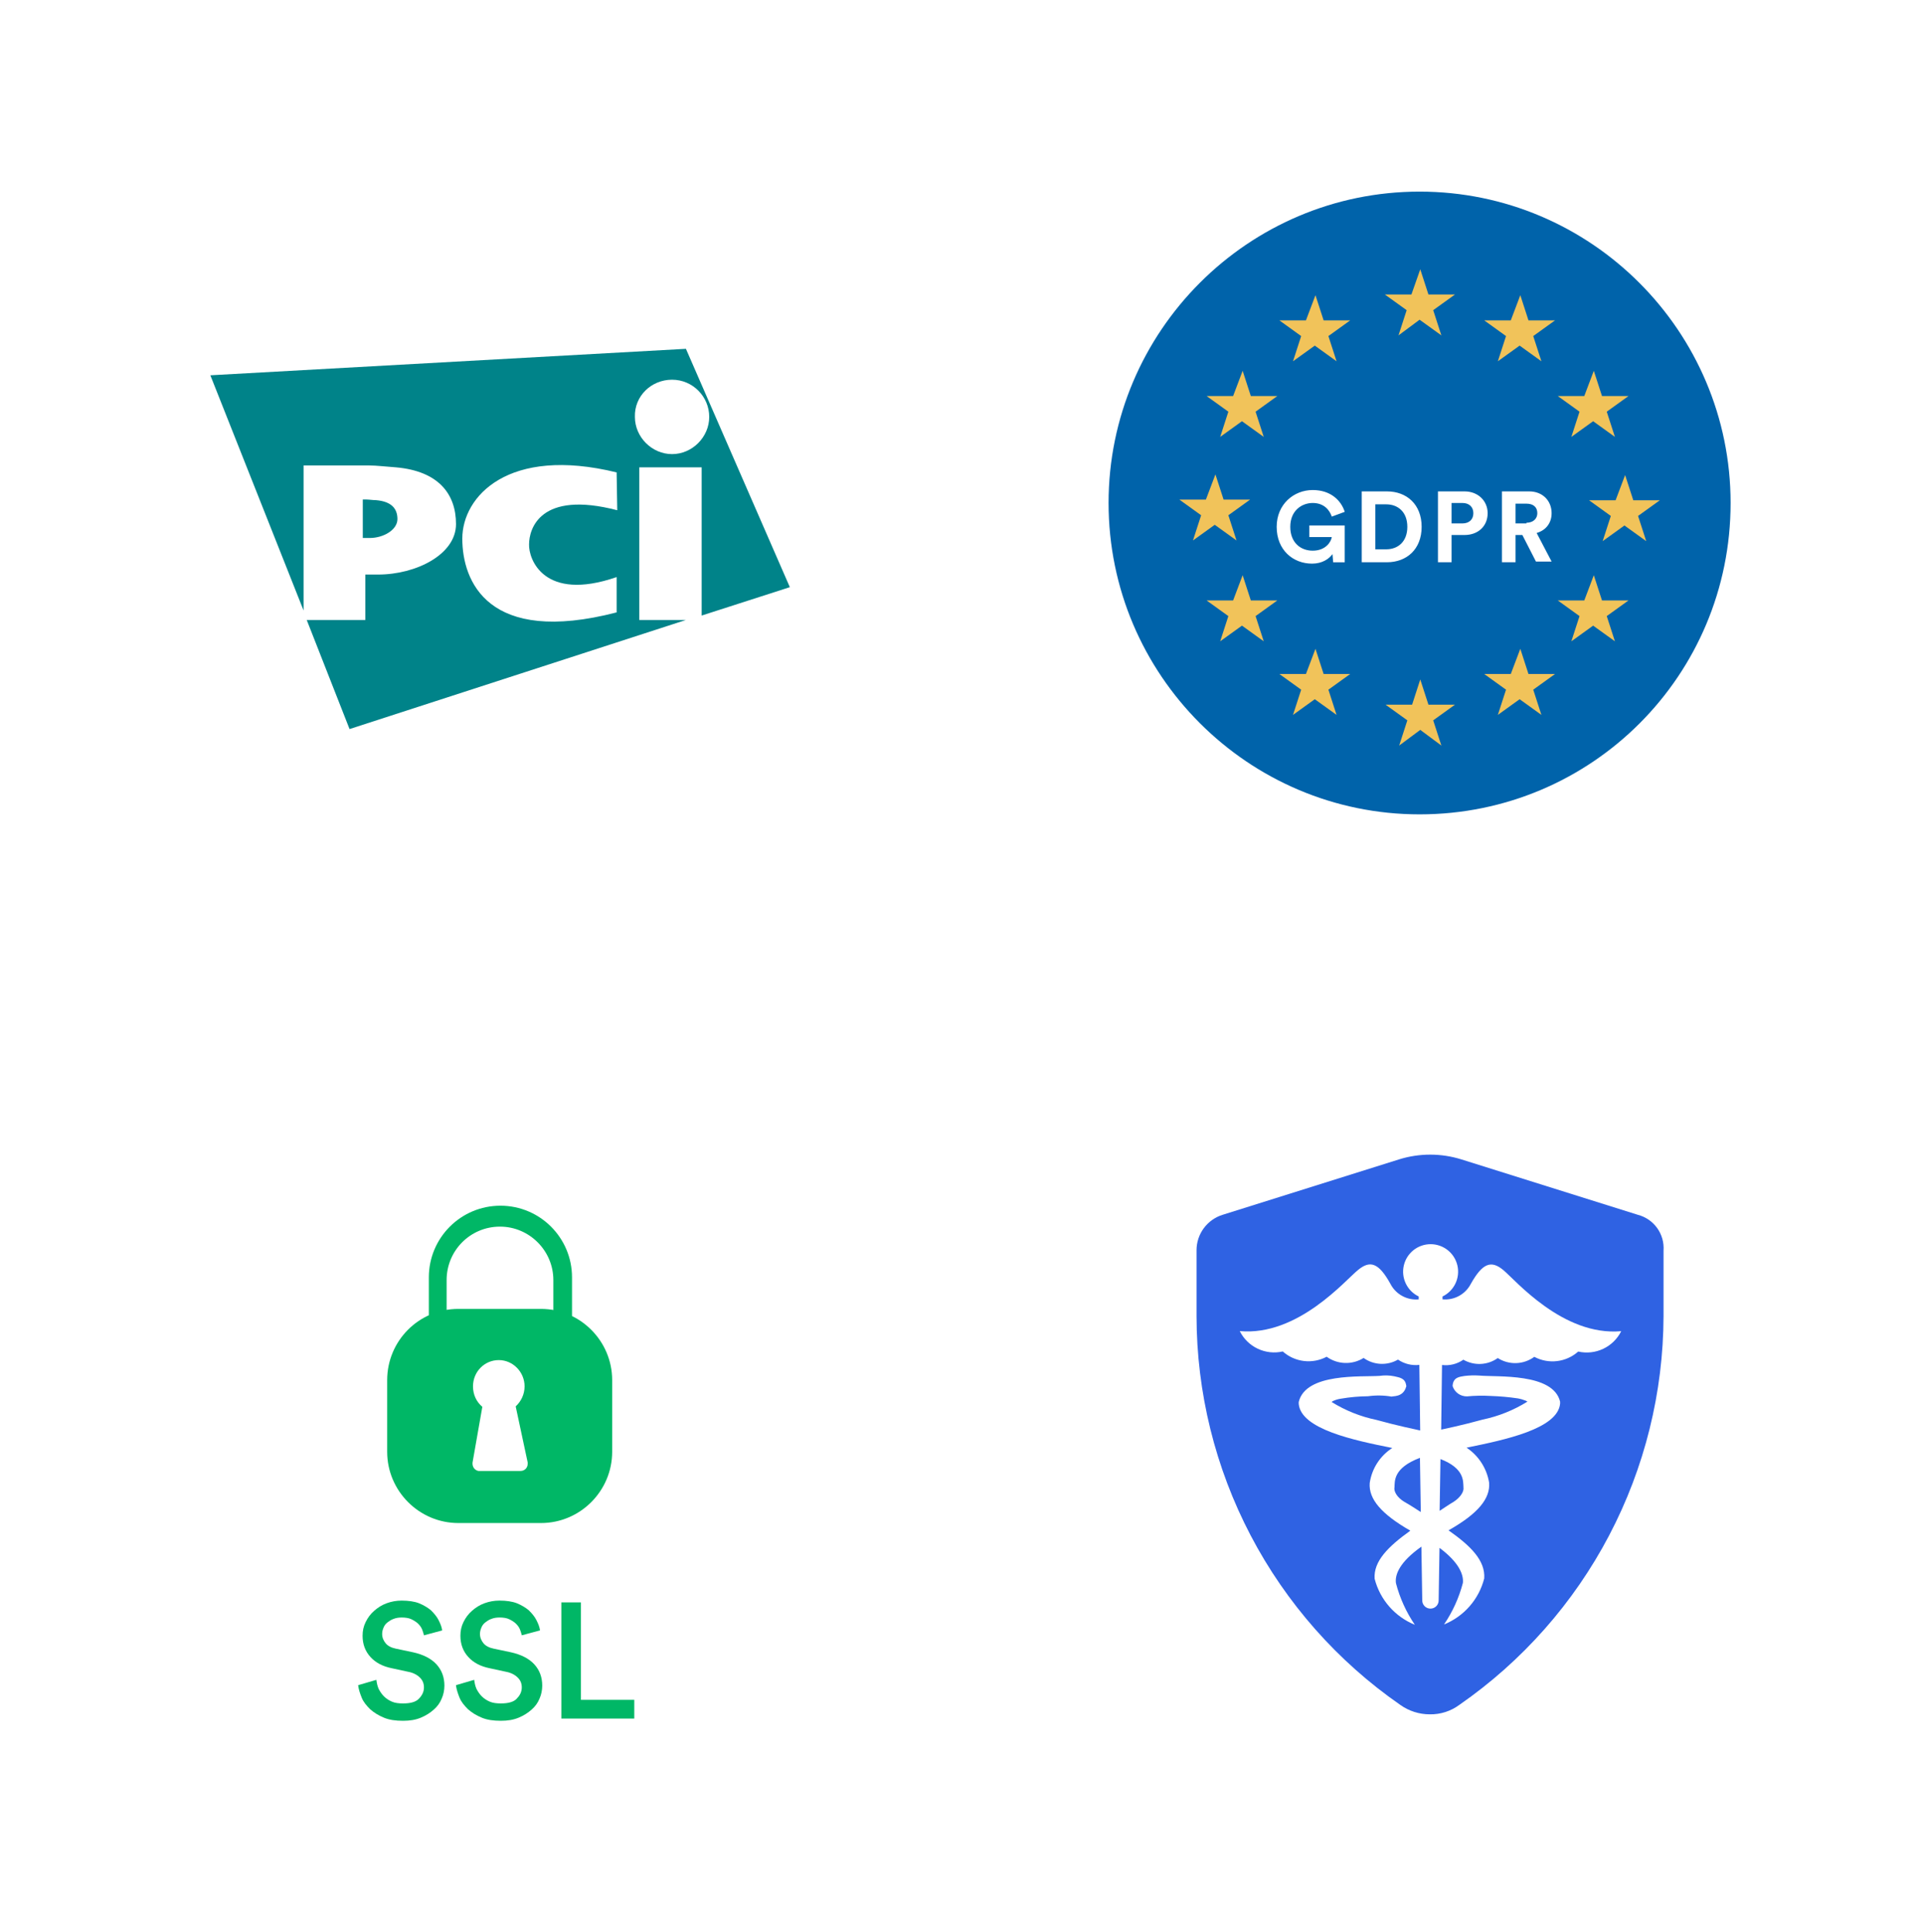<svg width="218" height="219" viewBox="0 0 218 219" fill="none" xmlns="http://www.w3.org/2000/svg" aria-hidden="true"><g filter="url(#data-security-mobile_svg__a)"><rect x="11.504" y="11.938" width="89.496" height="89.496" rx="4.087" fill="#fff"/></g><path d="M72.475 70.263V52.967H79.544V69.763L89.541 66.546L77.759 39.531L23.846 42.532L34.415 69.191V52.752H41.841C42.698 52.752 43.84 52.895 44.912 52.967C49.696 53.396 51.695 55.969 51.695 59.399C51.695 62.83 47.197 65.117 42.841 65.117C42.341 65.117 41.913 65.117 41.413 65.117V70.263H34.772L39.627 82.627L77.759 70.263H72.475ZM69.904 65.403V69.405C55.266 73.193 52.409 65.832 52.409 61.043C52.409 56.255 57.622 50.537 69.904 53.539L69.975 57.827C61.192 55.54 59.978 59.971 59.978 61.686C59.907 63.33 61.621 68.262 69.904 65.403ZM76.188 43.033C78.544 43.033 80.401 44.962 80.401 47.249C80.401 49.536 78.473 51.466 76.188 51.466C73.903 51.466 71.975 49.536 71.975 47.249C71.903 44.891 73.832 43.033 76.188 43.033Z" fill="#008389"/><path d="M45.055 58.828C45.055 57.614 44.34 56.827 42.627 56.684C42.27 56.684 41.841 56.613 41.556 56.613H41.127V60.972H41.913C43.484 60.972 45.055 60.043 45.055 58.828Z" fill="#008389"/><g filter="url(#data-security-mobile_svg__b)"><rect x="117" y="11.938" width="89.496" height="89.496" rx="4.087" fill="#fff"/></g><path fill-rule="evenodd" clip-rule="evenodd" d="M160.931 92.294C141.489 92.294 125.673 76.464 125.673 57.005C125.673 37.546 141.489 21.716 160.931 21.716C180.373 21.716 196.189 37.546 196.189 57.005C196.189 76.541 180.45 92.294 160.931 92.294Z" fill="#0063AA"/><mask id="data-security-mobile_svg__c" style="mask-type:alpha" maskUnits="userSpaceOnUse" x="130" y="27" width="62" height="62"><path fill-rule="evenodd" clip-rule="evenodd" d="M130.456 57.699C130.456 74.533 144.112 88.123 160.854 88.2C177.673 88.2 191.252 74.533 191.329 57.776C191.329 40.943 177.673 27.352 160.931 27.275C144.035 27.275 130.456 40.865 130.456 57.699Z" fill="#fff"/></mask><g mask="url(#data-security-mobile_svg__c)"><path fill-rule="evenodd" clip-rule="evenodd" d="M161.008 30.52L161.934 33.377H164.943L162.474 35.153L163.4 38.01L160.931 36.234L158.539 38.01L159.465 35.153L156.996 33.377H160.005L161.008 30.52ZM161.008 77.005L161.934 79.863H164.943L162.474 81.639L163.4 84.496L161.008 82.72L158.617 84.496L159.542 81.639L157.074 79.863H160.082L161.008 77.005ZM184.231 53.84L185.157 56.697H188.166L185.697 58.473L186.623 61.33L184.154 59.554L181.685 61.33L182.611 58.473L180.142 56.697H183.151L184.231 53.84ZM137.786 53.763L138.712 56.62H141.72L139.252 58.396L140.177 61.253L137.709 59.477L135.24 61.253L136.166 58.396L133.697 56.62H136.706L137.786 53.763ZM140.872 42.025L141.798 44.882H144.807L142.338 46.658L143.263 49.516L140.795 47.739L138.326 49.516L139.252 46.658L136.783 44.882H139.792L140.872 42.025ZM149.127 33.454L150.053 36.311H153.062L150.593 38.087L151.519 40.944L149.05 39.168L146.581 40.944L147.507 38.087L145.038 36.311H148.047L149.127 33.454ZM180.682 42.025L181.608 44.882H184.617L182.148 46.658L183.074 49.516L180.605 47.739L178.136 49.516L179.062 46.658L176.593 44.882H179.602L180.682 42.025ZM172.35 33.454L173.275 36.311H176.284L173.815 38.087L174.741 40.944L172.272 39.168L169.804 40.944L170.729 38.087L168.261 36.311H171.269L172.35 33.454ZM140.872 65.191L141.798 68.048H144.807L142.338 69.824L143.263 72.681L140.795 70.905L138.326 72.681L139.252 69.824L136.783 68.048H139.792L140.872 65.191ZM149.127 73.531L150.053 76.388H153.062L150.593 78.164L151.519 81.021L149.05 79.245L146.581 81.021L147.507 78.164L145.038 76.388H148.047L149.127 73.531ZM180.682 65.191L181.608 68.048H184.617L182.148 69.824L183.074 72.681L180.605 70.905L178.136 72.681L179.062 69.824L176.593 68.048H179.602L180.682 65.191ZM172.35 73.531L173.275 76.388H176.284L173.815 78.164L174.741 81.021L172.272 79.245L169.804 81.021L170.729 78.164L168.261 76.388H171.269L172.35 73.531Z" fill="#F1C35A"/></g><path d="M151.133 63.723L151.056 62.797C150.67 63.337 149.898 63.878 148.741 63.878 146.581 63.878 144.729 62.333 144.729 59.708 144.729 57.16 146.658 55.538 148.818 55.538 150.901 55.538 152.059 56.773 152.444 58.009L150.978 58.549C150.747 57.855 150.13 57.005 148.818 57.005 147.584 57.005 146.272 57.855 146.272 59.708 146.272 61.484 147.43 62.41 148.818 62.41 150.284 62.41 150.901 61.407 150.978 60.866H148.432V59.553H152.444V63.723H151.133zM154.373 63.722V55.691H157.228C159.465 55.691 161.163 57.159 161.163 59.707 161.163 62.255 159.465 63.722 157.228 63.722H154.373zM157.151 62.255C158.462 62.255 159.542 61.406 159.542 59.707 159.542 58.008 158.462 57.159 157.151 57.159H155.916V62.255H157.151zM164.557 60.711V63.722H163.014V55.691H166.023C167.566 55.691 168.646 56.773 168.646 58.162 168.646 59.63 167.566 60.633 166.023 60.633H164.557V60.711zM165.792 59.321C166.563 59.321 167.026 58.857 167.026 58.162 167.026 57.468 166.563 57.004 165.792 57.004H164.557V59.321H165.792zM172.581 60.633H171.809V63.722H170.266V55.691H173.352C174.896 55.691 175.898 56.773 175.898 58.162 175.898 59.243 175.281 60.093 174.201 60.402L175.898 63.645H174.124L172.581 60.633zM173.044 59.243C173.815 59.243 174.278 58.78 174.278 58.162 174.278 57.468 173.815 57.081 173.044 57.081H171.809V59.321H173.044V59.243z" fill="#fff"/><g filter="url(#data-security-mobile_svg__d)"><rect x="11.504" y="117.434" width="89.496" height="89.496" rx="6.72" fill="#fff"/></g><path d="M48.06 185.336C48.01 185.134 47.96 184.932 47.859 184.68 47.758 184.427 47.607 184.226 47.405 184.024 47.203 183.822 46.952 183.671 46.649 183.519 46.346 183.368 45.943 183.317 45.54 183.317 45.187 183.317 44.885 183.368 44.633 183.469 44.33 183.57 44.129 183.721 43.927 183.872 43.725 184.024 43.574 184.226 43.473 184.478 43.372 184.73 43.322 184.932 43.322 185.184 43.322 185.588 43.473 185.941 43.725 186.244 43.977 186.547 44.38 186.748 44.885 186.849L46.8 187.253C47.96 187.505 48.867 187.959 49.472 188.615 50.077 189.271 50.379 190.079 50.379 191.037 50.379 191.542 50.279 192.046 50.077 192.5 49.875 193.005 49.573 193.409 49.169 193.762 48.766 194.115 48.312 194.418 47.708 194.67 47.103 194.922 46.447 195.023 45.691 195.023 44.834 195.023 44.129 194.922 43.523 194.67 42.919 194.418 42.414 194.115 41.961 193.711 41.557 193.308 41.205 192.904 41.003 192.399 40.801 191.895 40.65 191.441 40.6 190.987L42.667 190.381C42.717 190.734 42.767 191.037 42.919 191.39 43.07 191.693 43.272 191.996 43.523 192.248 43.776 192.5 44.078 192.702 44.431 192.854 44.784 193.005 45.187 193.055 45.691 193.055 46.498 193.055 47.103 192.904 47.456 192.551 47.808 192.198 48.06 191.794 48.06 191.239 48.06 190.785 47.909 190.432 47.607 190.129 47.304 189.826 46.851 189.574 46.296 189.473L44.431 189.069C43.423 188.868 42.616 188.464 42.011 187.808 41.406 187.152 41.104 186.345 41.104 185.386 41.104 184.831 41.205 184.327 41.457 183.822 41.709 183.317 42.011 182.914 42.414 182.561 42.818 182.207 43.272 181.905 43.826 181.703 44.38 181.501 44.935 181.4 45.54 181.4 46.296 181.4 47.002 181.501 47.506 181.703 48.01 181.905 48.514 182.207 48.867 182.51 49.22 182.863 49.522 183.217 49.724 183.62 49.926 184.024 50.077 184.377 50.127 184.781L48.06 185.336zM59.151 185.334C59.1 185.133 59.05 184.931 58.949 184.679 58.849 184.426 58.697 184.224 58.496 184.023 58.294 183.821 58.042 183.669 57.739 183.518 57.437 183.367 57.034 183.316 56.63 183.316 56.278 183.316 55.975 183.367 55.723 183.468 55.42 183.569 55.219 183.72 55.017 183.871 54.816 184.023 54.664 184.224 54.564 184.477 54.463 184.729 54.412 184.931 54.412 185.183 54.412 185.587 54.564 185.94 54.816 186.243 55.068 186.545 55.471 186.747 55.975 186.848L57.891 187.252C59.05 187.504 59.958 187.958 60.562 188.614 61.167 189.27 61.47 190.077 61.47 191.036 61.47 191.541 61.369 192.045 61.167 192.499 60.966 193.004 60.663 193.407 60.26 193.761 59.857 194.114 59.403 194.417 58.798 194.669 58.193 194.921 57.538 195.022 56.782 195.022 55.925 195.022 55.219 194.921 54.614 194.669 54.009 194.417 53.505 194.114 53.051 193.71 52.648 193.306 52.295 192.903 52.093 192.398 51.892 191.894 51.741 191.44 51.69 190.986L53.757 190.38C53.807 190.733 53.858 191.036 54.009 191.389 54.16 191.692 54.362 191.995 54.614 192.247 54.866 192.499 55.169 192.701 55.521 192.852 55.874 193.004 56.278 193.054 56.782 193.054 57.588 193.054 58.193 192.903 58.546 192.55 58.899 192.196 59.151 191.793 59.151 191.238 59.151 190.784 59 190.43 58.697 190.128 58.395 189.825 57.941 189.573 57.387 189.472L55.521 189.068C54.513 188.866 53.707 188.463 53.102 187.807 52.497 187.151 52.194 186.344 52.194 185.385 52.194 184.83 52.295 184.325 52.547 183.821 52.799 183.316 53.102 182.913 53.505 182.559 53.908 182.206 54.362 181.903 54.916 181.702 55.471 181.5 56.026 181.399 56.63 181.399 57.387 181.399 58.092 181.5 58.596 181.702 59.1 181.903 59.605 182.206 59.958 182.509 60.31 182.862 60.613 183.215 60.814 183.619 61.016 184.023 61.167 184.376 61.218 184.779L59.151 185.334zM63.637 194.769V181.601H65.855V192.65H71.904V194.769H63.637z" fill="#00B766"/><path fill-rule="evenodd" clip-rule="evenodd" d="M56.731 136.646C61.218 136.646 64.847 140.279 64.847 144.77V151.884C64.847 156.374 61.218 160.007 56.731 160.007C52.245 160.007 48.615 156.374 48.615 151.884V144.77C48.615 140.279 52.245 136.646 56.731 136.646ZM56.681 139.018C53.303 139.018 50.631 141.742 50.631 145.072V151.833C50.631 155.214 53.354 157.888 56.681 157.888C60.058 157.888 62.73 155.163 62.73 151.833V145.072C62.73 141.742 60.008 139.018 56.681 139.018Z" fill="#00B766"/><path fill-rule="evenodd" clip-rule="evenodd" d="M51.957 148.342H61.334C65.77 148.342 69.399 151.974 69.399 156.414V164.537C69.399 168.977 65.77 172.61 61.334 172.61H51.957C47.521 172.61 43.892 168.977 43.892 164.537V156.414C43.892 151.974 47.471 148.342 51.957 148.342Z" fill="#00B766"/><path fill-rule="evenodd" clip-rule="evenodd" d="M54.68 159.441C54.024 158.886 53.621 158.078 53.621 157.12C53.621 155.455 54.932 154.143 56.545 154.143C58.158 154.143 59.469 155.505 59.469 157.12C59.469 158.028 59.065 158.835 58.46 159.39L59.821 165.748C59.821 165.798 59.821 165.849 59.821 165.899C59.821 166.353 59.469 166.707 59.015 166.707H54.377C54.327 166.707 54.276 166.707 54.226 166.707C53.772 166.606 53.52 166.202 53.571 165.748L54.68 159.441Z" fill="#fff"/><g filter="url(#data-security-mobile_svg__e)"><rect x="117" y="117.434" width="89.496" height="89.496" rx="4.087" fill="#fff"/></g><path d="M185.67 137.676L165.682 131.402C163.372 130.677 160.896 130.677 158.586 131.402L138.599 137.678C137.746 137.944 137 138.474 136.469 139.192C135.938 139.91 135.649 140.778 135.645 141.671V149.149C135.654 157.813 137.76 166.346 141.781 174.02C145.803 181.694 151.621 188.282 158.74 193.22C159.717 193.917 160.888 194.291 162.089 194.29C163.3 194.312 164.483 193.931 165.455 193.207C172.573 188.269 178.393 181.684 182.42 174.013C186.447 166.343 188.563 157.813 188.586 149.149V141.734C188.652 140.824 188.396 139.919 187.863 139.177C187.33 138.435 186.554 137.904 185.67 137.676Z" fill="#2F62E3"/><path d="M170.413 143.933C169.067 142.824 168.088 143.102 166.74 145.503C166.441 146.082 165.975 146.558 165.403 146.871C164.831 147.184 164.179 147.319 163.53 147.258V146.934C164.167 146.628 164.681 146.115 164.988 145.478C165.295 144.842 165.377 144.12 165.22 143.431C165.064 142.742 164.677 142.127 164.125 141.686C163.573 141.246 162.887 141.006 162.181 141.006C161.474 141.006 160.788 141.246 160.236 141.686C159.684 142.127 159.298 142.742 159.141 143.431C158.984 144.12 159.066 144.842 159.373 145.478C159.68 146.115 160.195 146.628 160.832 146.934V147.263C160.182 147.322 159.53 147.187 158.958 146.873C158.387 146.56 157.922 146.083 157.624 145.503C156.277 143.065 155.298 142.822 153.95 143.933C152.556 145.04 147.159 151.458 140.544 150.857C140.981 151.732 141.698 152.436 142.582 152.854C143.466 153.273 144.465 153.382 145.419 153.165C146.088 153.761 146.924 154.138 147.813 154.245C148.703 154.353 149.605 154.185 150.396 153.764C151.002 154.199 151.723 154.444 152.469 154.469C153.214 154.494 153.95 154.297 154.584 153.903C155.148 154.305 155.815 154.536 156.507 154.569C157.199 154.601 157.885 154.435 158.484 154.088C159.192 154.572 160.051 154.785 160.903 154.688L160.999 162.122C160.859 162.076 160.721 162.076 160.581 162.026C160.581 162.026 158.349 161.566 156.023 160.919C154.228 160.545 152.512 159.858 150.954 158.889C151.003 158.842 151.05 158.842 151.092 158.793C151.387 158.653 151.701 158.559 152.024 158.515C153.039 158.342 154.065 158.25 155.095 158.24C155.989 158.117 156.897 158.133 157.787 158.286C157.787 158.19 159.091 158.426 159.415 157.132C159.421 157.127 159.426 157.12 159.429 157.112C159.432 157.104 159.434 157.096 159.434 157.087C159.434 157.079 159.432 157.071 159.429 157.063C159.426 157.055 159.421 157.048 159.415 157.042C159.319 156.165 158.623 156.118 158.069 155.98C157.518 155.867 156.951 155.852 156.395 155.933C154.346 156.072 148.021 155.565 147.231 158.89V159.119C147.509 161.981 153.465 163.229 157.837 164.104C157.151 164.544 156.568 165.126 156.126 165.811C155.685 166.496 155.396 167.268 155.278 168.075C155.139 169.876 156.579 171.582 159.882 173.476C157.369 175.277 155.695 176.938 155.834 178.924C156.132 180.089 156.7 181.169 157.492 182.076C158.283 182.982 159.277 183.69 160.392 184.142C159.415 182.705 158.691 181.112 158.252 179.43C158.113 178.455 158.671 177.026 161.136 175.287L161.232 181.38C161.232 181.627 161.33 181.864 161.505 182.038C161.679 182.212 161.916 182.31 162.162 182.31C162.409 182.31 162.646 182.212 162.82 182.038C162.994 181.864 163.092 181.627 163.092 181.38L163.188 175.423C165.42 177.086 165.933 178.47 165.84 179.394C165.401 181.075 164.678 182.669 163.7 184.106C164.816 183.655 165.811 182.948 166.603 182.041C167.395 181.134 167.962 180.054 168.258 178.887C168.396 176.857 166.719 175.194 164.21 173.439C167.558 171.545 168.955 169.839 168.814 168.038C168.683 167.236 168.389 166.469 167.948 165.786C167.508 165.103 166.931 164.518 166.254 164.068C170.581 163.19 176.582 161.944 176.86 159.083V158.854C176.07 155.575 169.744 156.084 167.697 155.897C167.139 155.86 166.579 155.876 166.023 155.943C165.463 156.039 164.765 156.081 164.677 157.006V157.102C164.789 157.443 165.008 157.739 165.301 157.947C165.594 158.155 165.946 158.263 166.305 158.256C167.202 158.172 168.105 158.157 169.004 158.209C170.032 158.242 171.057 158.334 172.075 158.485C172.394 158.543 172.707 158.636 173.006 158.76C173.053 158.809 173.145 158.809 173.145 158.857C171.587 159.826 169.871 160.514 168.075 160.888C165.75 161.533 163.517 161.993 163.517 161.993C163.492 161.991 163.466 161.993 163.442 162.002C163.418 162.01 163.396 162.023 163.378 162.041L163.474 154.699C164.327 154.805 165.188 154.591 165.892 154.099C166.492 154.445 167.178 154.612 167.87 154.579C168.561 154.546 169.229 154.315 169.793 153.913C170.417 154.31 171.147 154.509 171.886 154.485C172.625 154.46 173.34 154.212 173.936 153.775C174.728 154.195 175.629 154.363 176.519 154.256C177.409 154.148 178.245 153.771 178.914 153.175C179.867 153.392 180.867 153.283 181.751 152.864C182.635 152.446 183.353 151.742 183.789 150.867C177.163 151.46 171.767 145.04 170.413 143.933ZM159.203 170.209C158.364 169.703 157.984 169.01 158.086 168.548C158.132 167.902 157.901 166.378 160.971 165.223L161.067 171.362C160.474 170.987 159.857 170.573 159.206 170.209H159.203ZM165.901 168.548C165.997 169.01 165.574 169.702 164.785 170.209C164.227 170.533 163.714 170.902 163.203 171.226L163.299 165.36C166.046 166.418 165.859 167.893 165.905 168.541L165.901 168.548Z" fill="#fff"/><defs><filter id="data-security-mobile_svg__a" x=".317" y=".751" width="111.87" height="111.87" filterUnits="userSpaceOnUse" color-interpolation-filters="sRGB"><feFlood flood-opacity="0" result="BackgroundImageFix"/><feColorMatrix in="SourceAlpha" values="0 0 0 0 0 0 0 0 0 0 0 0 0 0 0 0 0 0 127 0" result="hardAlpha"/><feOffset/><feGaussianBlur stdDeviation="5.593"/><feColorMatrix values="0 0 0 0 0 0 0 0 0 0 0 0 0 0 0 0 0 0 0.11 0"/><feBlend in2="BackgroundImageFix" result="effect1_dropShadow_810_1747"/><feBlend in="SourceGraphic" in2="effect1_dropShadow_810_1747" result="shape"/></filter><filter id="data-security-mobile_svg__b" x="105.813" y=".751" width="111.87" height="111.87" filterUnits="userSpaceOnUse" color-interpolation-filters="sRGB"><feFlood flood-opacity="0" result="BackgroundImageFix"/><feColorMatrix in="SourceAlpha" values="0 0 0 0 0 0 0 0 0 0 0 0 0 0 0 0 0 0 127 0" result="hardAlpha"/><feOffset/><feGaussianBlur stdDeviation="5.593"/><feColorMatrix values="0 0 0 0 0 0 0 0 0 0 0 0 0 0 0 0 0 0 0.11 0"/><feBlend in2="BackgroundImageFix" result="effect1_dropShadow_810_1747"/><feBlend in="SourceGraphic" in2="effect1_dropShadow_810_1747" result="shape"/></filter><filter id="data-security-mobile_svg__d" x=".317" y="106.247" width="111.87" height="111.87" filterUnits="userSpaceOnUse" color-interpolation-filters="sRGB"><feFlood flood-opacity="0" result="BackgroundImageFix"/><feColorMatrix in="SourceAlpha" values="0 0 0 0 0 0 0 0 0 0 0 0 0 0 0 0 0 0 127 0" result="hardAlpha"/><feOffset/><feGaussianBlur stdDeviation="5.593"/><feColorMatrix values="0 0 0 0 0 0 0 0 0 0 0 0 0 0 0 0 0 0 0.1 0"/><feBlend in2="BackgroundImageFix" result="effect1_dropShadow_810_1747"/><feBlend in="SourceGraphic" in2="effect1_dropShadow_810_1747" result="shape"/></filter><filter id="data-security-mobile_svg__e" x="105.813" y="106.247" width="111.87" height="111.87" filterUnits="userSpaceOnUse" color-interpolation-filters="sRGB"><feFlood flood-opacity="0" result="BackgroundImageFix"/><feColorMatrix in="SourceAlpha" values="0 0 0 0 0 0 0 0 0 0 0 0 0 0 0 0 0 0 127 0" result="hardAlpha"/><feOffset/><feGaussianBlur stdDeviation="5.593"/><feColorMatrix values="0 0 0 0 0 0 0 0 0 0 0 0 0 0 0 0 0 0 0.11 0"/><feBlend in2="BackgroundImageFix" result="effect1_dropShadow_810_1747"/><feBlend in="SourceGraphic" in2="effect1_dropShadow_810_1747" result="shape"/></filter></defs></svg>